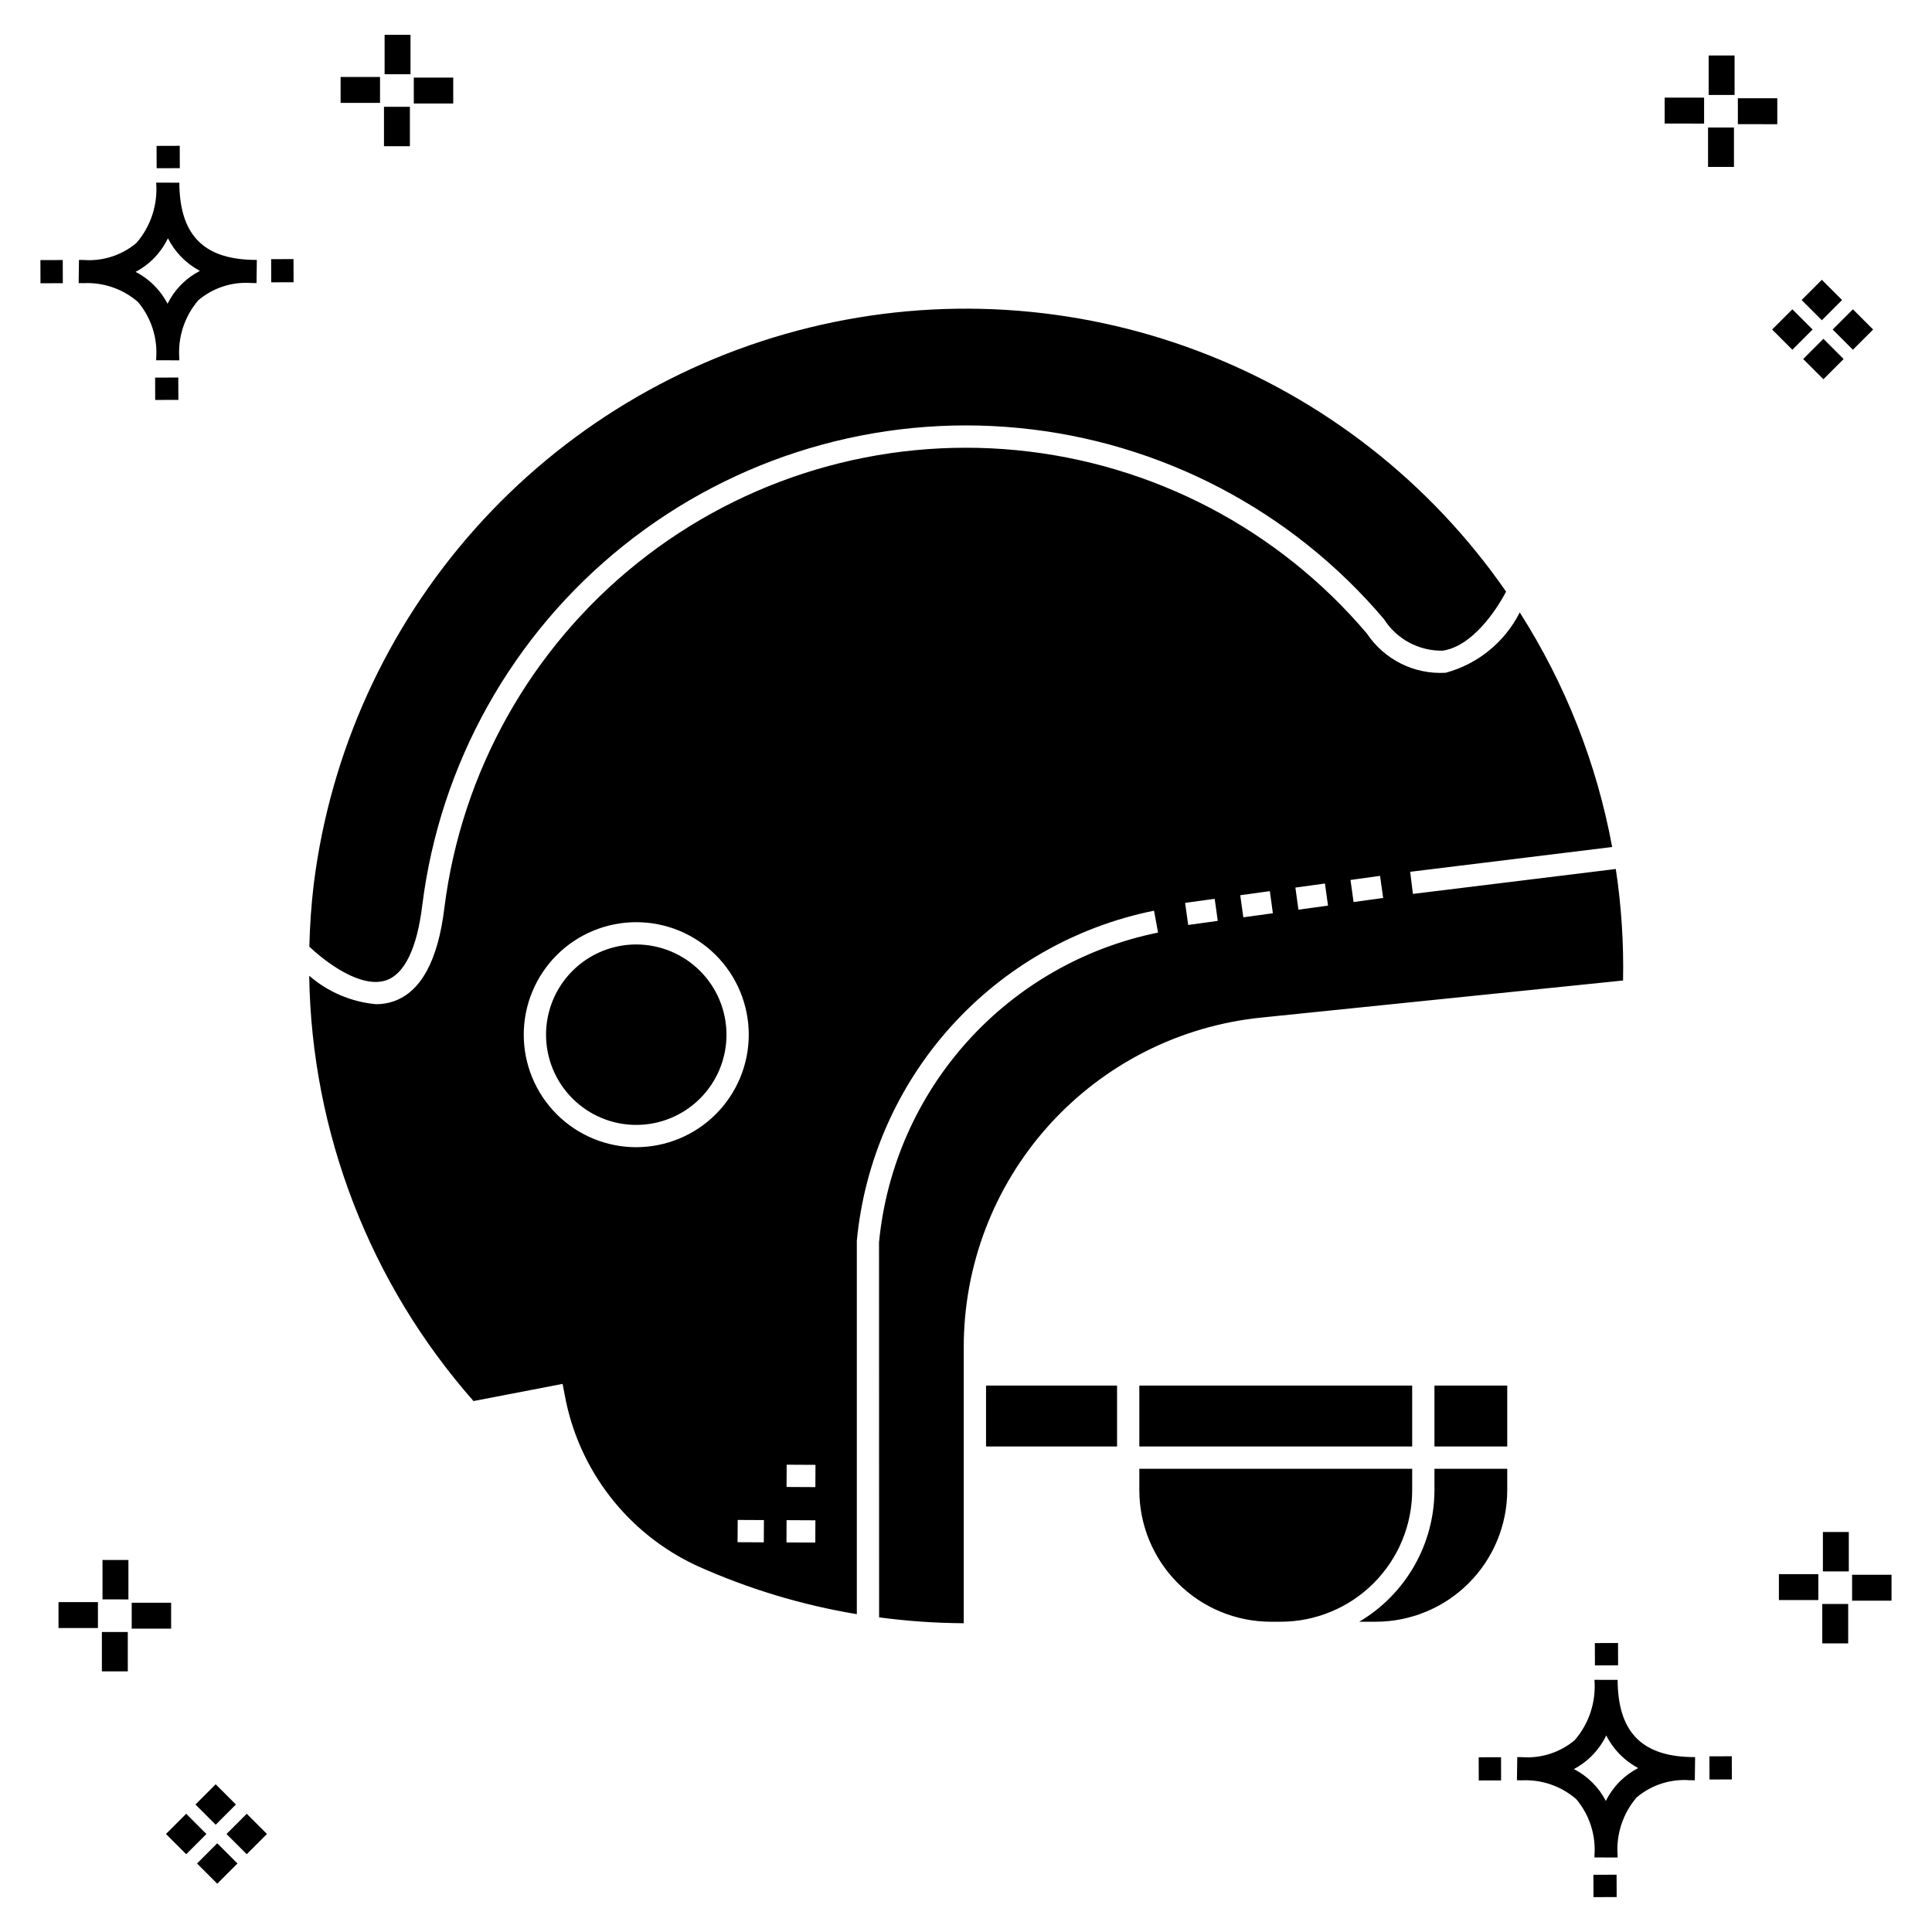<?xml version="1.0" encoding="UTF-8"?>
<!-- Uploaded to: SVG Repo, www.svgrepo.com, Generator: SVG Repo Mixer Tools -->
<svg fill="#000000" width="800px" height="800px" version="1.1" viewBox="144 144 512 512" xmlns="http://www.w3.org/2000/svg">
 <g>
  <path d="m191.25 244.05 0.02 5.922-6.141 0.02-0.02-5.922zm19.43-31.188c0.43 0.023 0.914 0.008 1.383 0.02l-0.082 6.141c-0.441 0.008-0.914-0.004-1.363-0.02-5.094-0.375-10.129 1.258-14.035 4.543-3.688 4.285-5.508 9.867-5.059 15.504v0.441l-6.141-0.016v-0.438c0.43-5.449-1.309-10.848-4.836-15.023-3.984-3.449-9.145-5.231-14.406-4.973h-0.004c-0.426 0-0.855-0.008-1.293-0.02l0.086-6.141c0.434 0 0.863 0.008 1.285 0.02h0.004c5.051 0.367 10.043-1.246 13.926-4.496 3.816-4.414 5.707-10.18 5.238-16l6.141 0.008c0.07 13.547 6.168 20.074 19.156 20.449zm-13.707 2.922v0.004c-3.644-1.938-6.602-4.953-8.465-8.637-1.027 2.113-2.418 4.035-4.102 5.672-1.332 1.281-2.836 2.367-4.469 3.227 3.633 1.871 6.594 4.824 8.473 8.449 0.988-1.988 2.301-3.797 3.887-5.352 1.387-1.344 2.961-2.473 4.676-3.359zm-42.266-2.856 0.02 6.141 5.922-0.016-0.02-6.141zm67.074-0.266-5.926 0.016 0.02 6.141 5.926-0.016zm-30.129-24.098-0.02-5.922-6.141 0.02 0.02 5.922zm435.57 45.219 5.359 5.359-5.359 5.359-5.359-5.359zm7.816-7.816 5.359 5.359-5.359 5.359-5.359-5.359zm-16.043 0 5.359 5.359-5.359 5.359-5.359-5.359zm7.816-7.816 5.359 5.359-5.359 5.359-5.359-5.359zm-11.809-41.238-10.449-0.004v-6.867h10.449zm-19.398-0.164-10.449-0.004v-6.867h10.449zm7.914 11.484h-6.867v-10.438h6.867zm0.164-19.07-6.867-0.004v-10.449h6.867zm-339.57 2.266-10.449-0.004v-6.867h10.449zm-19.398-0.164-10.449-0.004v-6.867h10.449zm7.914 11.484h-6.867v-10.441h6.867zm0.164-19.07h-6.867v-10.453h6.867zm313.48 477.16 0.02 5.922 6.141-0.02-0.02-5.922zm25.57-31.203c0.43 0.023 0.914 0.008 1.383 0.02l-0.082 6.141c-0.441 0.008-0.914-0.004-1.363-0.02-5.09-0.375-10.129 1.254-14.031 4.539-3.691 4.285-5.512 9.867-5.062 15.504v0.441l-6.141-0.016v-0.438c0.43-5.449-1.309-10.848-4.836-15.023-3.984-3.449-9.141-5.231-14.406-4.973h-0.004c-0.426 0-0.855-0.008-1.293-0.02l0.086-6.141c0.434 0 0.863 0.008 1.285 0.02h0.004c5.051 0.367 10.043-1.246 13.926-4.496 3.82-4.414 5.707-10.18 5.238-16l6.141 0.008c0.07 13.551 6.168 20.078 19.156 20.453zm-13.707 2.922c-3.644-1.938-6.602-4.953-8.465-8.637-1.027 2.117-2.418 4.035-4.102 5.676-1.332 1.277-2.836 2.363-4.469 3.227 3.633 1.867 6.594 4.82 8.473 8.449 0.988-1.988 2.305-3.797 3.887-5.356 1.387-1.34 2.961-2.473 4.676-3.359zm-42.266-2.856 0.02 6.141 5.922-0.016-0.02-6.141zm67.074-0.27-5.926 0.016 0.02 6.141 5.926-0.016zm-30.129-24.098-0.02-5.922-6.141 0.02 0.02 5.922zm72.461-17.141h-10.449v-6.867h10.449zm-19.398-0.164h-10.449v-6.867h10.449zm7.914 11.484h-6.867v-10.438h6.867zm0.164-19.07h-6.867v-10.449h6.867zm-432.38 72.043 5.359 5.359-5.359 5.359-5.359-5.359zm7.816-7.816 5.359 5.359-5.359 5.359-5.359-5.359zm-16.043 0 5.359 5.359-5.359 5.359-5.359-5.359zm7.816-7.816 5.359 5.359-5.359 5.359-5.359-5.359zm-11.809-41.238-10.449-0.004v-6.867h10.449zm-19.398-0.164-10.449-0.004v-6.867h10.449zm7.914 11.484-6.867-0.008v-10.434h6.867zm0.164-19.07-6.867-0.008v-10.445h6.867z"/>
  <path d="m405.31 511.19h34.723v16.141h-34.723zm-92.695-116.9c-6.34 0-12.422 2.519-16.906 7.004-4.484 4.484-7.004 10.566-7.004 16.91 0 6.34 2.519 12.422 7.004 16.906 4.484 4.484 10.566 7.004 16.906 7.004 6.344 0 12.426-2.519 16.91-7.004s7.004-10.566 7.004-16.906c-0.008-6.34-2.531-12.418-7.012-16.902-4.484-4.481-10.562-7.004-16.902-7.012zm211.53 144.65c-0.043 14.312-7.613 27.547-19.934 34.836h4.387c9.234-0.008 18.09-3.684 24.621-10.215s10.203-15.383 10.215-24.621v-5.703h-19.289zm-78.211-11.609 72.309 0.004v-16.141h-72.309zm72.309 11.609v-5.703h-72.309v5.703c0.012 9.238 3.684 18.09 10.215 24.621s15.383 10.207 24.617 10.215h2.641c9.238-0.008 18.09-3.684 24.621-10.215s10.203-15.383 10.215-24.621zm5.902-11.609h19.289v-16.137h-19.289zm-124.74-26.172v73.012c-7.504-0.039-14.996-0.559-22.434-1.555l-0.02-99.449h0.004c1.914-19.789 10.133-38.438 23.441-53.203 13.312-14.766 31.016-24.867 50.5-28.82l-1.07-5.805v0.004c-20.777 4.199-39.652 14.969-53.832 30.723-14.184 15.754-22.922 35.648-24.926 56.754v98.953c-14.625-2.434-28.875-6.746-42.395-12.832-18.344-8.508-31.406-25.402-35.02-45.297l-0.559-2.898-23.613 4.547h0.004c-27.473-31.188-42.914-71.156-43.543-112.71 4.965 4.301 11.152 6.938 17.691 7.539 1.555 0.008 3.094-0.234 4.566-0.727 7.312-2.457 11.875-10.805 13.566-24.812v0.004c4.519-35.977 22.891-68.773 51.203-91.418 28.316-22.648 64.348-33.359 100.44-29.863s69.395 20.93 92.832 48.59c4.617 6.918 12.551 10.875 20.855 10.398 8.523-2.297 15.672-8.113 19.652-15.996 12.098 18.949 20.414 40.062 24.492 62.168l-53.527 6.57 0.723 5.859 53.766-6.602 0.004 0.004c1.477 9.773 2.117 19.66 1.922 29.547l-95.727 9.809c-21.684 2.168-41.785 12.332-56.387 28.508-14.605 16.176-22.664 37.211-22.609 59.004zm102.49-123.96 0.816 5.852 7.836-1.086-0.816-5.852zm-159.46 41.004h-0.004c0-7.906-3.141-15.492-8.73-21.082-5.594-5.594-13.176-8.734-21.086-8.734-7.906 0-15.492 3.141-21.082 8.734-5.59 5.59-8.734 13.172-8.734 21.082 0 7.906 3.144 15.492 8.734 21.082 5.59 5.594 13.176 8.734 21.082 8.734 7.906-0.012 15.484-3.156 21.074-8.742 5.59-5.59 8.734-13.168 8.742-21.074zm4.012 128.63-6.949-0.035-0.031 5.902 6.949 0.035zm13.641 0.062-7.637-0.039-0.023 5.902 7.637 0.035zm0.023-14.695-7.633-0.039-0.031 5.902 7.633 0.039zm127.18-152.98 0.809 5.852 7.836-1.082-0.809-5.852zm-14.609 2.027 0.809 5.852 7.836-1.082-0.809-5.859zm-14.613 2.027 0.816 5.852 7.836-1.086-0.816-5.852zm-211.74 20.516c4.894-1.652 8.207-8.543 9.582-19.922 4.703-37.504 23.848-71.699 53.363-95.312 29.516-23.613 67.074-34.785 104.7-31.141 37.625 3.641 72.344 21.812 96.781 50.648 3.367 5.301 9.246 8.469 15.523 8.371 7.805-1.098 14.234-10.621 16.848-15.66v0.004c-20.078-28.984-48.484-51.188-81.453-63.68-32.969-12.492-68.957-14.684-103.2-6.285-34.242 8.398-65.129 26.992-88.578 53.32-23.449 26.332-38.355 59.156-42.746 94.141-0.668 5.535-1.031 11.066-1.176 16.582 4.098 3.914 13.578 11.23 20.359 8.934z"/>
 </g>
</svg>